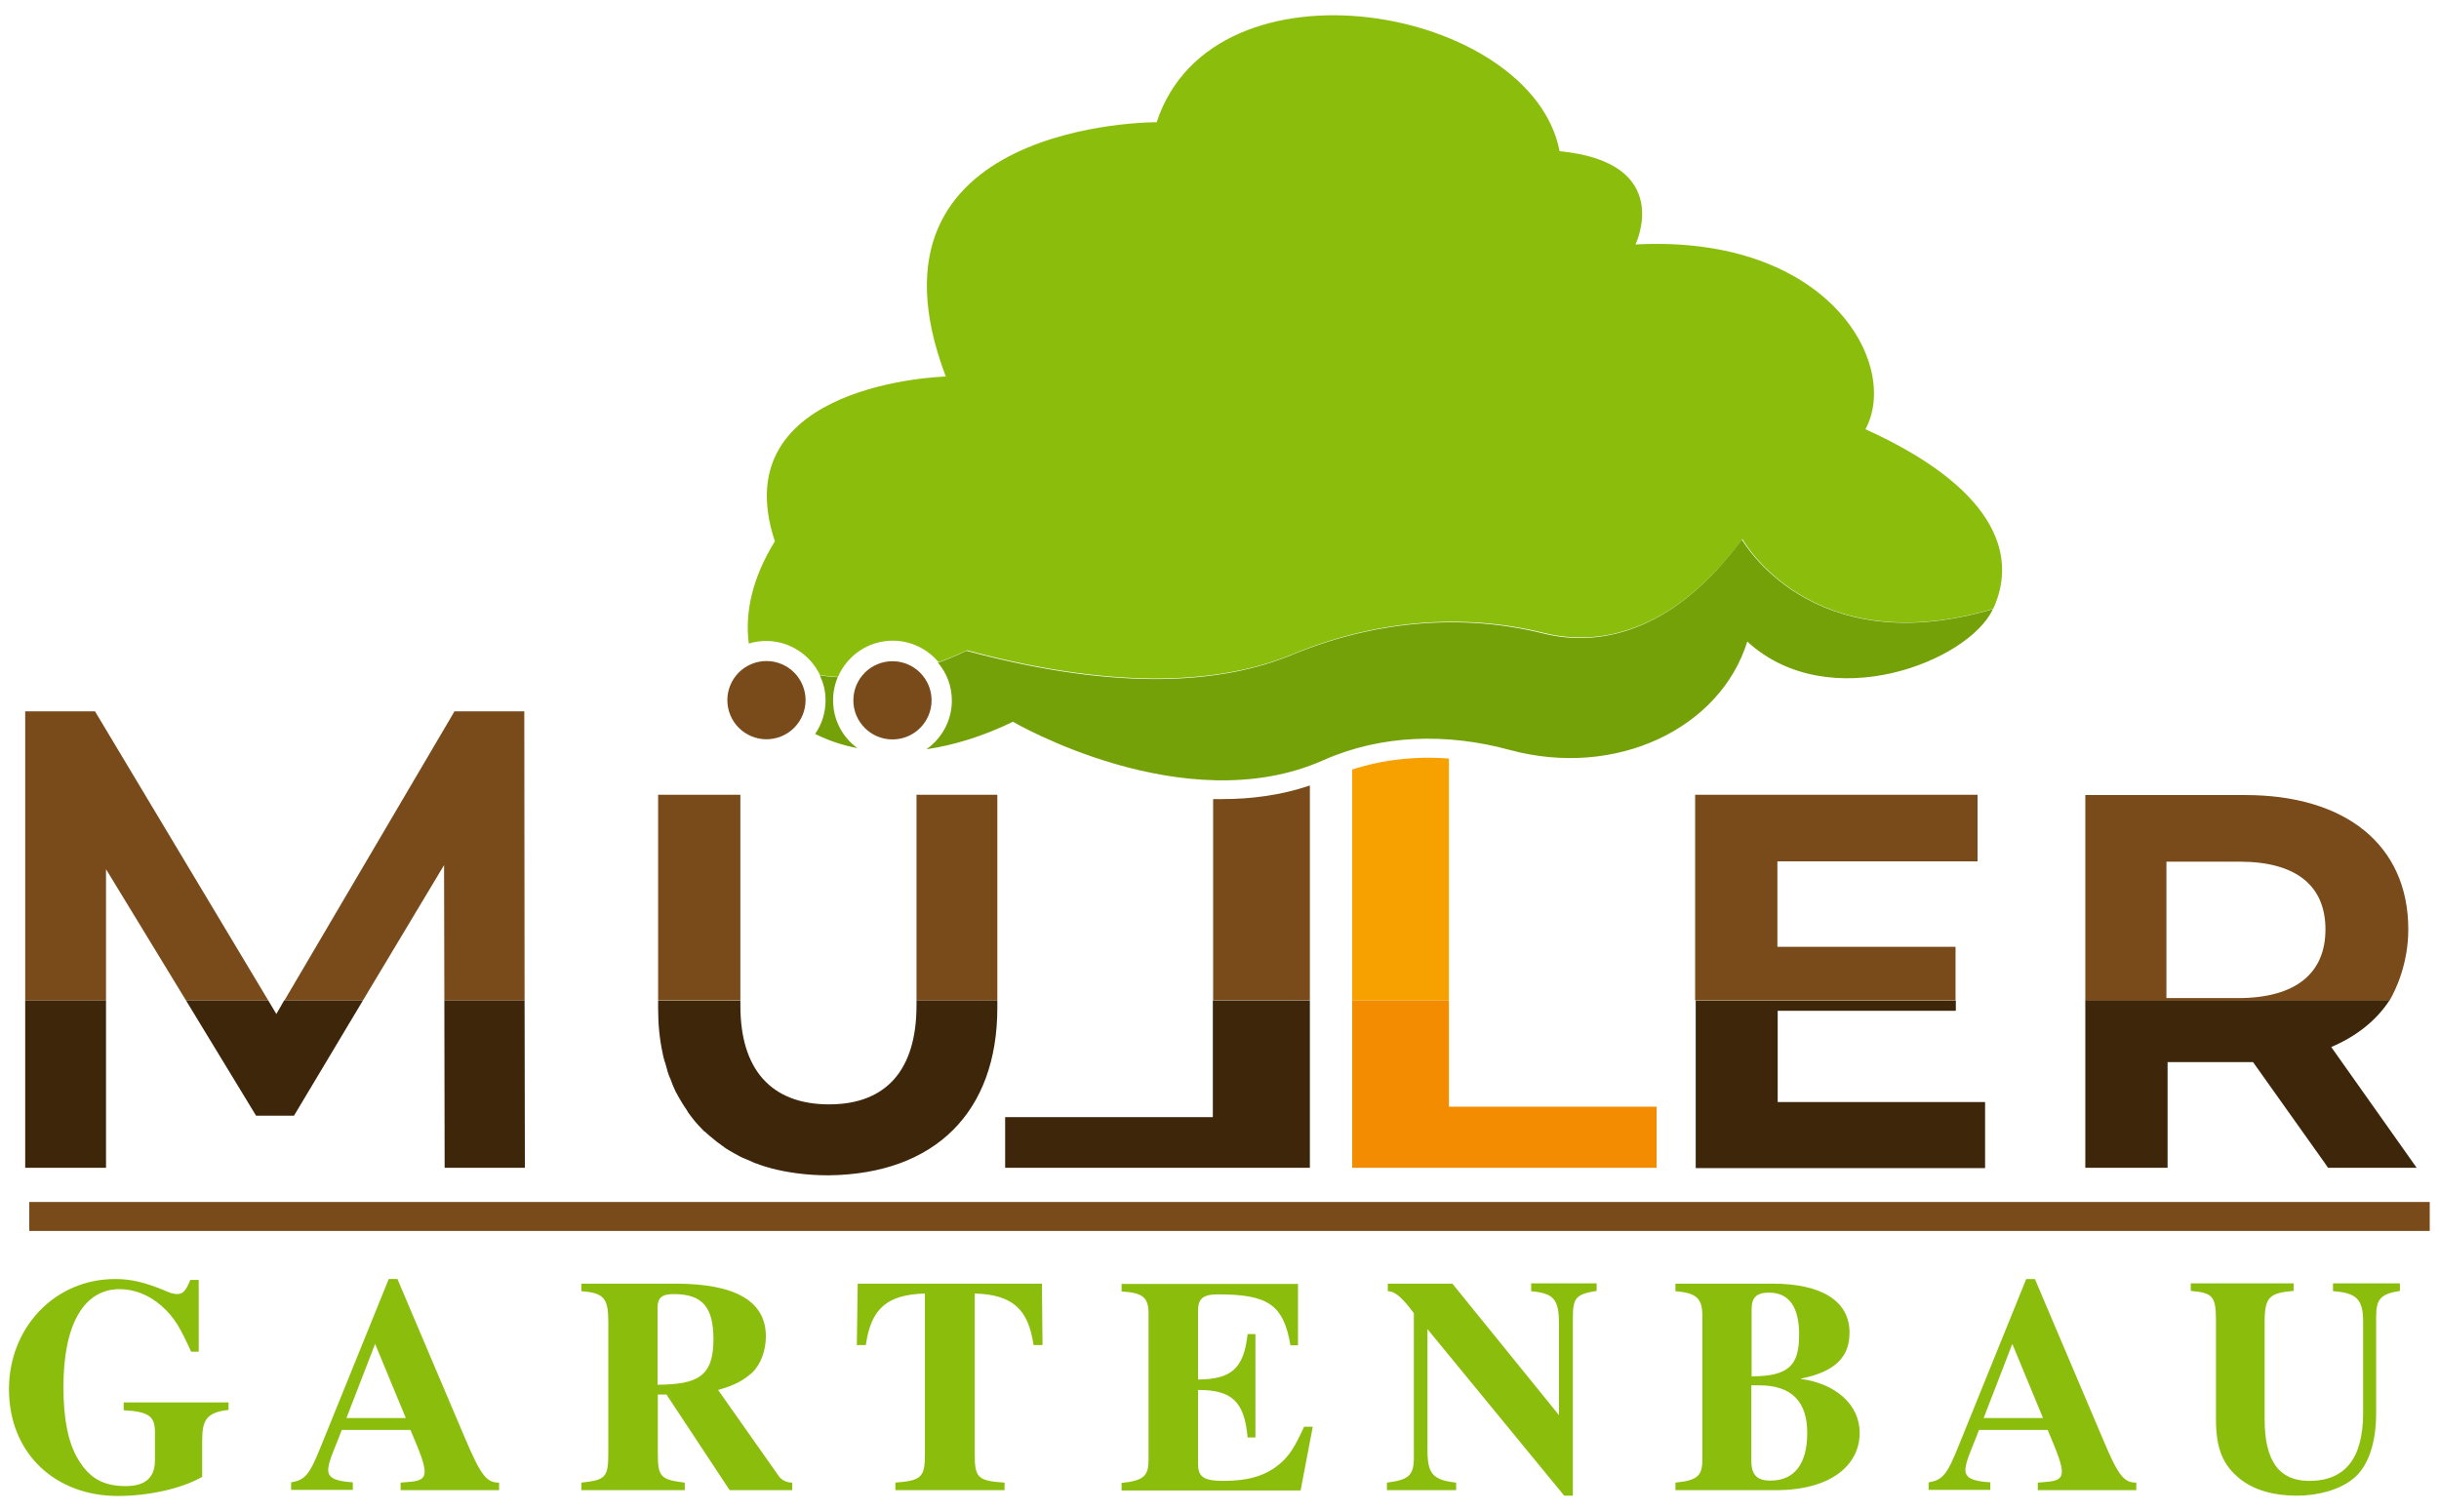 <?xml version="1.0" encoding="utf-8"?>
<!-- Generator: $$$/GeneralStr/196=Adobe Illustrator 27.6.0, SVG Export Plug-In . SVG Version: 6.00 Build 0)  -->
<svg version="1.1" id="Ebene_1" xmlns="http://www.w3.org/2000/svg" xmlns:xlink="http://www.w3.org/1999/xlink" x="0px" y="0px"
	 viewBox="0 0 842 522" style="enable-background:new 0 0 842 522;" xml:space="preserve">
<style type="text/css">
	.st0{fill:#8BBD0D;}
	.st1{fill:#75A108;}
	.st2{fill:#794B1B;}
	.st3{fill:#3E260B;}
	.st4{fill:#F6A100;}
	.st5{fill:#F38C00;}
</style>
<g>
	<g>
		<path class="st0" d="M42.6,484.2h36.3v2.6c-7.9,0.8-9.1,3.9-9.1,10.6v12.5c-6.9,4-18.3,6.6-29.2,6.6c-21.2,0-37.5-14.4-37.5-36.9
			c0-21,15.6-38,36.7-38c5.5,0,10.2,1.2,16.4,3.7c2.4,1.1,3.8,1.5,4.9,1.5c2,0,3.1-1.1,4.6-4.9h2.9v24.8h-2.6
			c-3.7-8-5.6-11.7-10.1-15.7c-4.5-4-9.6-5.9-14.6-5.9c-12.2,0-19.4,11.9-19.4,33.8c0,10.9,1.6,19.2,5.1,25
			c3.7,6.1,8.2,9.2,16.4,9.2c7.5,0,10.1-3.6,10.1-9v-9.4c0-5.5-1.7-7.3-10.8-7.8V484.2z M172.3,511.9v2.6h-34v-2.6l3.4-0.3
			c3.5-0.3,4.9-1.2,4.9-3.5c0-2.3-1.3-6-4.9-14.4H118l-1.4,3.6c-1.3,3.3-3.3,7.7-3.3,10.2c0,2.7,2.3,3.9,8.5,4.3v2.6h-21.3v-2.6
			c4.9-0.8,6.4-2.7,10.4-12.7l23.3-57.5h3l23.4,55.1C166.1,509.6,168,511.9,172.3,511.9z M140.1,489.6L129.5,464l-9.9,25.6H140.1z
			 M273.5,511.9v2.6h-21.6l-21.8-33h-3v20.7c0,7.7,1.1,8.7,9.3,9.7v2.6h-35.7v-2.6c8.2-0.9,9.3-1.7,9.3-10v-45.5
			c0-8.2-1.5-10-9.3-10.6v-2.6h32.5c20.6,0,31.2,6,31.2,18.2c0,4.7-1.7,9.6-4.7,12.5c-3,2.6-5.7,4.3-11.8,6l21,29.8
			C269.8,511,271.6,511.9,273.5,511.9z M246.3,462.4c0-11.2-3.9-15.6-13.7-15.6c-4.1,0-5.6,1.3-5.6,4.7v26.6
			C240.8,478,246.3,475.3,246.3,462.4z M296.1,443.2l-0.3,21.2h3.1c1.8-12.6,7.3-17.4,20.4-17.8v55.6c0,7.8-1.2,9-10.2,9.7v2.6h37.7
			v-2.6c-9.2-0.6-10.3-1.7-10.3-9.7v-55.6c13,0.4,18.5,5.3,20.3,17.8h3.1l-0.2-21.2H296.1z M441.6,505.6c-5,4.1-11,5.7-19.2,5.7
			c-6.9,0-8.8-1.4-8.8-5.9v-25.5c11.5,0,16,3.8,17.1,16.4h2.7v-35.7h-2.7c-1.3,12.2-5.9,15.6-17.1,15.7v-23.7c0-4,1.4-5.7,6.9-5.7
			c17.2,0,22.6,3.5,25,17.6h2.6v-21.2h-60.9v2.6c7.3,0.4,9.3,2.1,9.3,7.5v50.6c0,5.5-1.5,7.2-9.3,8v2.6H449l4.2-22h-3
			C447.1,499.4,445.2,502.6,441.6,505.6z M528.5,445.8c7.8,0.7,9.7,2.7,9.7,11.2v31.6l-36.8-45.4h-22.3v2.6c2.1,0,4.5,1.5,9,7.6V503
			c0,6.4-1.6,7.9-9.3,8.9v2.6h23.9v-2.6c-8.1-0.9-9.9-3.1-9.9-11.2v-41.8l47.2,57.5h3v-61.9c0-6.6,1.4-7.7,8.2-8.8v-2.6h-22.6V445.8
			z M642,494.7c0,11.3-10.1,19.8-28.9,19.8h-34.7v-2.6c7.7-0.8,9.3-2.3,9.3-8.2v-49.3c0-6.2-2.1-8-9.3-8.6v-2.6h33.5
			c17,0,26.6,6,26.6,16.9c0,8-4.4,13.4-16.8,15.9v0.1C633.3,477.6,642,484.7,642,494.7z M604.6,475.2c13.2,0,16.5-4,16.5-14.4
			c0-9.3-3.3-14.5-10.4-14.5c-4.2,0-6,1.6-6,5.7V475.2z M623.9,494.7c0-10.8-5.4-16.4-16.6-16.4h-2.7v25.9c0,5.1,2,7,6.6,7
			C619.5,511.2,623.9,505.4,623.9,494.7z M737.5,511.9v2.6h-34v-2.6l3.4-0.3c3.5-0.3,4.9-1.2,4.9-3.5c0-2.3-1.3-6-4.9-14.4h-23.7
			l-1.4,3.6c-1.3,3.3-3.3,7.7-3.3,10.2c0,2.7,2.3,3.9,8.6,4.3v2.6h-21.3v-2.6c4.9-0.8,6.4-2.7,10.4-12.7l23.3-57.5h3l23.4,55.1
			C731.3,509.6,733.2,511.9,737.5,511.9z M705.3,489.6L694.7,464l-9.9,25.6H705.3z M805.6,445.8c7.8,0.6,10.2,2.7,10.2,10.4v31.7
			c0,15.6-6.2,23.4-18.6,23.4c-10.2,0-15.4-6.6-15.4-21.3v-33.6c0-8.7,1.8-10,10-10.7v-2.6h-35.5v2.6c7.4,0.7,8.7,1.6,8.7,10.1v34.2
			c0,10.2,2.4,15.9,8.4,20.7c5,3.9,11.7,5.7,19.5,5.7c7.5,0,14.9-2.1,19.4-5.8c5.2-4.1,8-12.2,8-22.8v-33.1c0-6.2,1.5-7.9,8.2-9
			v-2.6h-23.1V445.8z"/>
		<path class="st0" d="M258.5,222.2c1.9-0.6,3.9-0.9,6-0.9c8.2,0,15.3,4.9,18.6,11.8c2.1,0.3,4.2,0.5,6.2,0.6
			c3.1-7.3,10.4-12.5,18.9-12.5c6.3,0,12,2.9,15.8,7.4c6.1-2.1,9.8-4.1,9.8-4.1c53.8,14.5,89.2,11,112.4,1.4
			c27.5-11.4,57.8-14.6,86.7-7.4c21.6,5.4,46.5-2.4,68.6-32.4c0,0,23.5,42.8,86.6,24.1c9-19.5-0.6-42.3-44.1-62
			c12-22.2-12.4-67.3-79.4-63.8c0,0,13.8-28.3-26.2-32.2c-9.5-49.9-119.4-69.9-139.1-10c0,0-106.3-0.6-72.8,87.8c0,0-77.2,2-59,56.9
			C259.7,199.5,257.1,211.5,258.5,222.2z"/>
		<path class="st1" d="M688,210.3c-8.3,18-56.5,37.2-84.8,11.2c-9.3,30-45.3,47.4-82.1,37.4c-21.3-5.8-44.1-5.4-64.3,3.6
			c-48,21.3-107.1-13.3-107.1-13.3c-10.5,5.1-20.5,8.1-29.9,9.5c5.3-3.7,8.8-9.9,8.8-16.8c0-5-1.8-9.6-4.8-13.1
			c6.1-2.1,9.8-4.1,9.8-4.1c53.8,14.5,89.2,11,112.4,1.4c27.5-11.4,57.8-14.6,86.7-7.4c21.6,5.4,46.5-2.4,68.6-32.4
			C601.4,186.1,624.9,229,688,210.3z M285,241.8c0,4.3-1.3,8.3-3.6,11.6c4.4,2.2,9.3,3.9,14.6,4.9c-5.1-3.7-8.4-9.7-8.4-16.5
			c0-2.9,0.6-5.6,1.6-8c-2-0.1-4.1-0.3-6.2-0.6C284.3,235.8,285,238.7,285,241.8z"/>
		<rect x="10.1" y="415" class="st2" width="828.7" height="10"/>
		
			<ellipse transform="matrix(0.924 -0.383 0.383 0.924 -72.405 119.619)" class="st2" cx="264.5" cy="241.8" rx="13.5" ry="13.5"/>
		<circle class="st2" cx="308.1" cy="241.8" r="13.5"/>
	</g>
	<g>
		<path class="st2" d="M64.2,345.4L64.2,345.4l-27.6-45.3l0,45.3H8.7v-99.8h24.1l59.8,99.8H64.2z M156.9,245.6l-58.7,99.8h0h27.1
			l28-46.7l0.1,46.7l0,0h27.7l-0.1-99.8H156.9z M255.6,274.4h-28.4v71h28.4L255.6,274.4z M316.4,345.4h27.9l0-71h-27.9V345.4z
			 M675.1,345.4l0-18.5h-61.5v-29.5h69.1v-23h-97.5v71h0H675.1z M824.9,345.5l-0.4,0H719.9v-71h55.2c34.5,0,56.3,17.1,56.3,46.4
			C831.4,332.5,827.2,341.6,824.9,345.5z M802.8,320.9c0-15.1-10.1-23.4-29.7-23.4h-25.2v47.1H773
			C792.6,344.5,802.8,336,802.8,320.9z M452.2,271.2c-10,3.4-20.3,4.7-30.4,4.7c-1,0-2,0-3,0l0,69.4h33.4V271.2z"/>
		<path class="st3" d="M452.2,345.4L452.2,345.4l0,57.8h0H347v-17.5v0h71.7v-40.3H452.2z M101.5,385.2l23.8-39.8H98.1h0h0l-2.7,4.7
			v0l0,0l-2.8-4.7H64.2h0h0l24.2,39.8h0h0H101.5z M36.6,345.4H8.7h0h0v57.8h0h0h27.9V345.4z M181.2,403.2l-0.1-57.8h-27.7l0,0h0
			l0.1,57.8h0h0H181.2z M344.3,348v-2.6h-27.9h0h0v1.7c0,22.5-10.6,34.2-30.2,34.2c-9.9,0-17.6-3-22.7-8.7c-0.1-0.1-0.1-0.2-0.2-0.2
			c-5.1-5.8-7.7-14.2-7.7-25.2v-1.7h-28.4h0h0v2.6c0,5.6,0.5,10.8,1.6,15.7c0,0,0,0,0,0.1c0.2,0.9,0.4,1.8,0.7,2.7
			c0,0.1,0,0.2,0.1,0.2c0.2,0.8,0.5,1.7,0.7,2.5c0,0.1,0.1,0.2,0.1,0.4c0.2,0.8,0.5,1.5,0.8,2.3c0.1,0.1,0.1,0.3,0.2,0.4
			c0.3,0.7,0.5,1.4,0.8,2.1c0.1,0.2,0.1,0.3,0.2,0.5c0.3,0.7,0.6,1.3,0.9,2c0.1,0.2,0.2,0.4,0.3,0.5c0.3,0.6,0.6,1.2,1,1.8
			c0.1,0.2,0.2,0.4,0.3,0.5c0.3,0.6,0.7,1.2,1.1,1.8c0.1,0.2,0.2,0.4,0.3,0.5c0.4,0.6,0.8,1.1,1.1,1.7c0.1,0.2,0.2,0.3,0.3,0.5
			c0.4,0.6,0.9,1.1,1.3,1.7c0.1,0.1,0.2,0.3,0.3,0.4c0.5,0.7,1.1,1.3,1.7,2c0,0,0,0,0,0c0.6,0.7,1.3,1.3,1.9,2
			c0.1,0.1,0.2,0.2,0.4,0.3c0.6,0.5,1.1,1,1.7,1.5c0.2,0.1,0.3,0.3,0.5,0.4c0.6,0.5,1.1,0.9,1.7,1.4c0.2,0.1,0.3,0.3,0.5,0.4
			c0.6,0.4,1.2,0.9,1.8,1.3c0.2,0.1,0.4,0.2,0.5,0.4c0.6,0.4,1.2,0.8,1.9,1.2c0.2,0.1,0.4,0.2,0.5,0.3c0.6,0.4,1.3,0.7,2,1.1
			c0.2,0.1,0.4,0.2,0.5,0.3c0.7,0.4,1.4,0.7,2.1,1c0.2,0.1,0.3,0.1,0.5,0.2c0.7,0.3,1.5,0.6,2.3,1c0.1,0.1,0.3,0.1,0.4,0.2
			c0.8,0.3,1.6,0.6,2.5,0.9c0.1,0,0.2,0.1,0.3,0.1c0.9,0.3,1.8,0.6,2.7,0.8c0.1,0,0.1,0,0.2,0.1c6.1,1.6,12.8,2.5,20.1,2.5
			C322.9,405.4,344.3,383.8,344.3,348z M685.3,403.2v-22.7v0v0h-71.6h0h0v-31.5h61.5v-3.5h-89.8h0h0v57.8h0h0H685.3z M803.7,403.2
			h30.6l-29.5-41.7c8.7-3.7,15.5-9.1,20.1-16.1h-105h0h0v57.8h0h0h28.4v-36.5h27.2h2.3l0,0l0,0l24.8,34.9L803.7,403.2L803.7,403.2z"
			/>
		<path class="st4" d="M500.2,261.9c-11.6-0.9-23,0.4-33.4,3.8v79.7h33.4V261.9z"/>
		<polygon class="st5" points="466.8,345.4 466.8,403.2 571.9,403.2 571.9,382.1 571.9,382.1 500.2,382.1 500.2,345.4 		"/>
	</g>
</g>
</svg>

